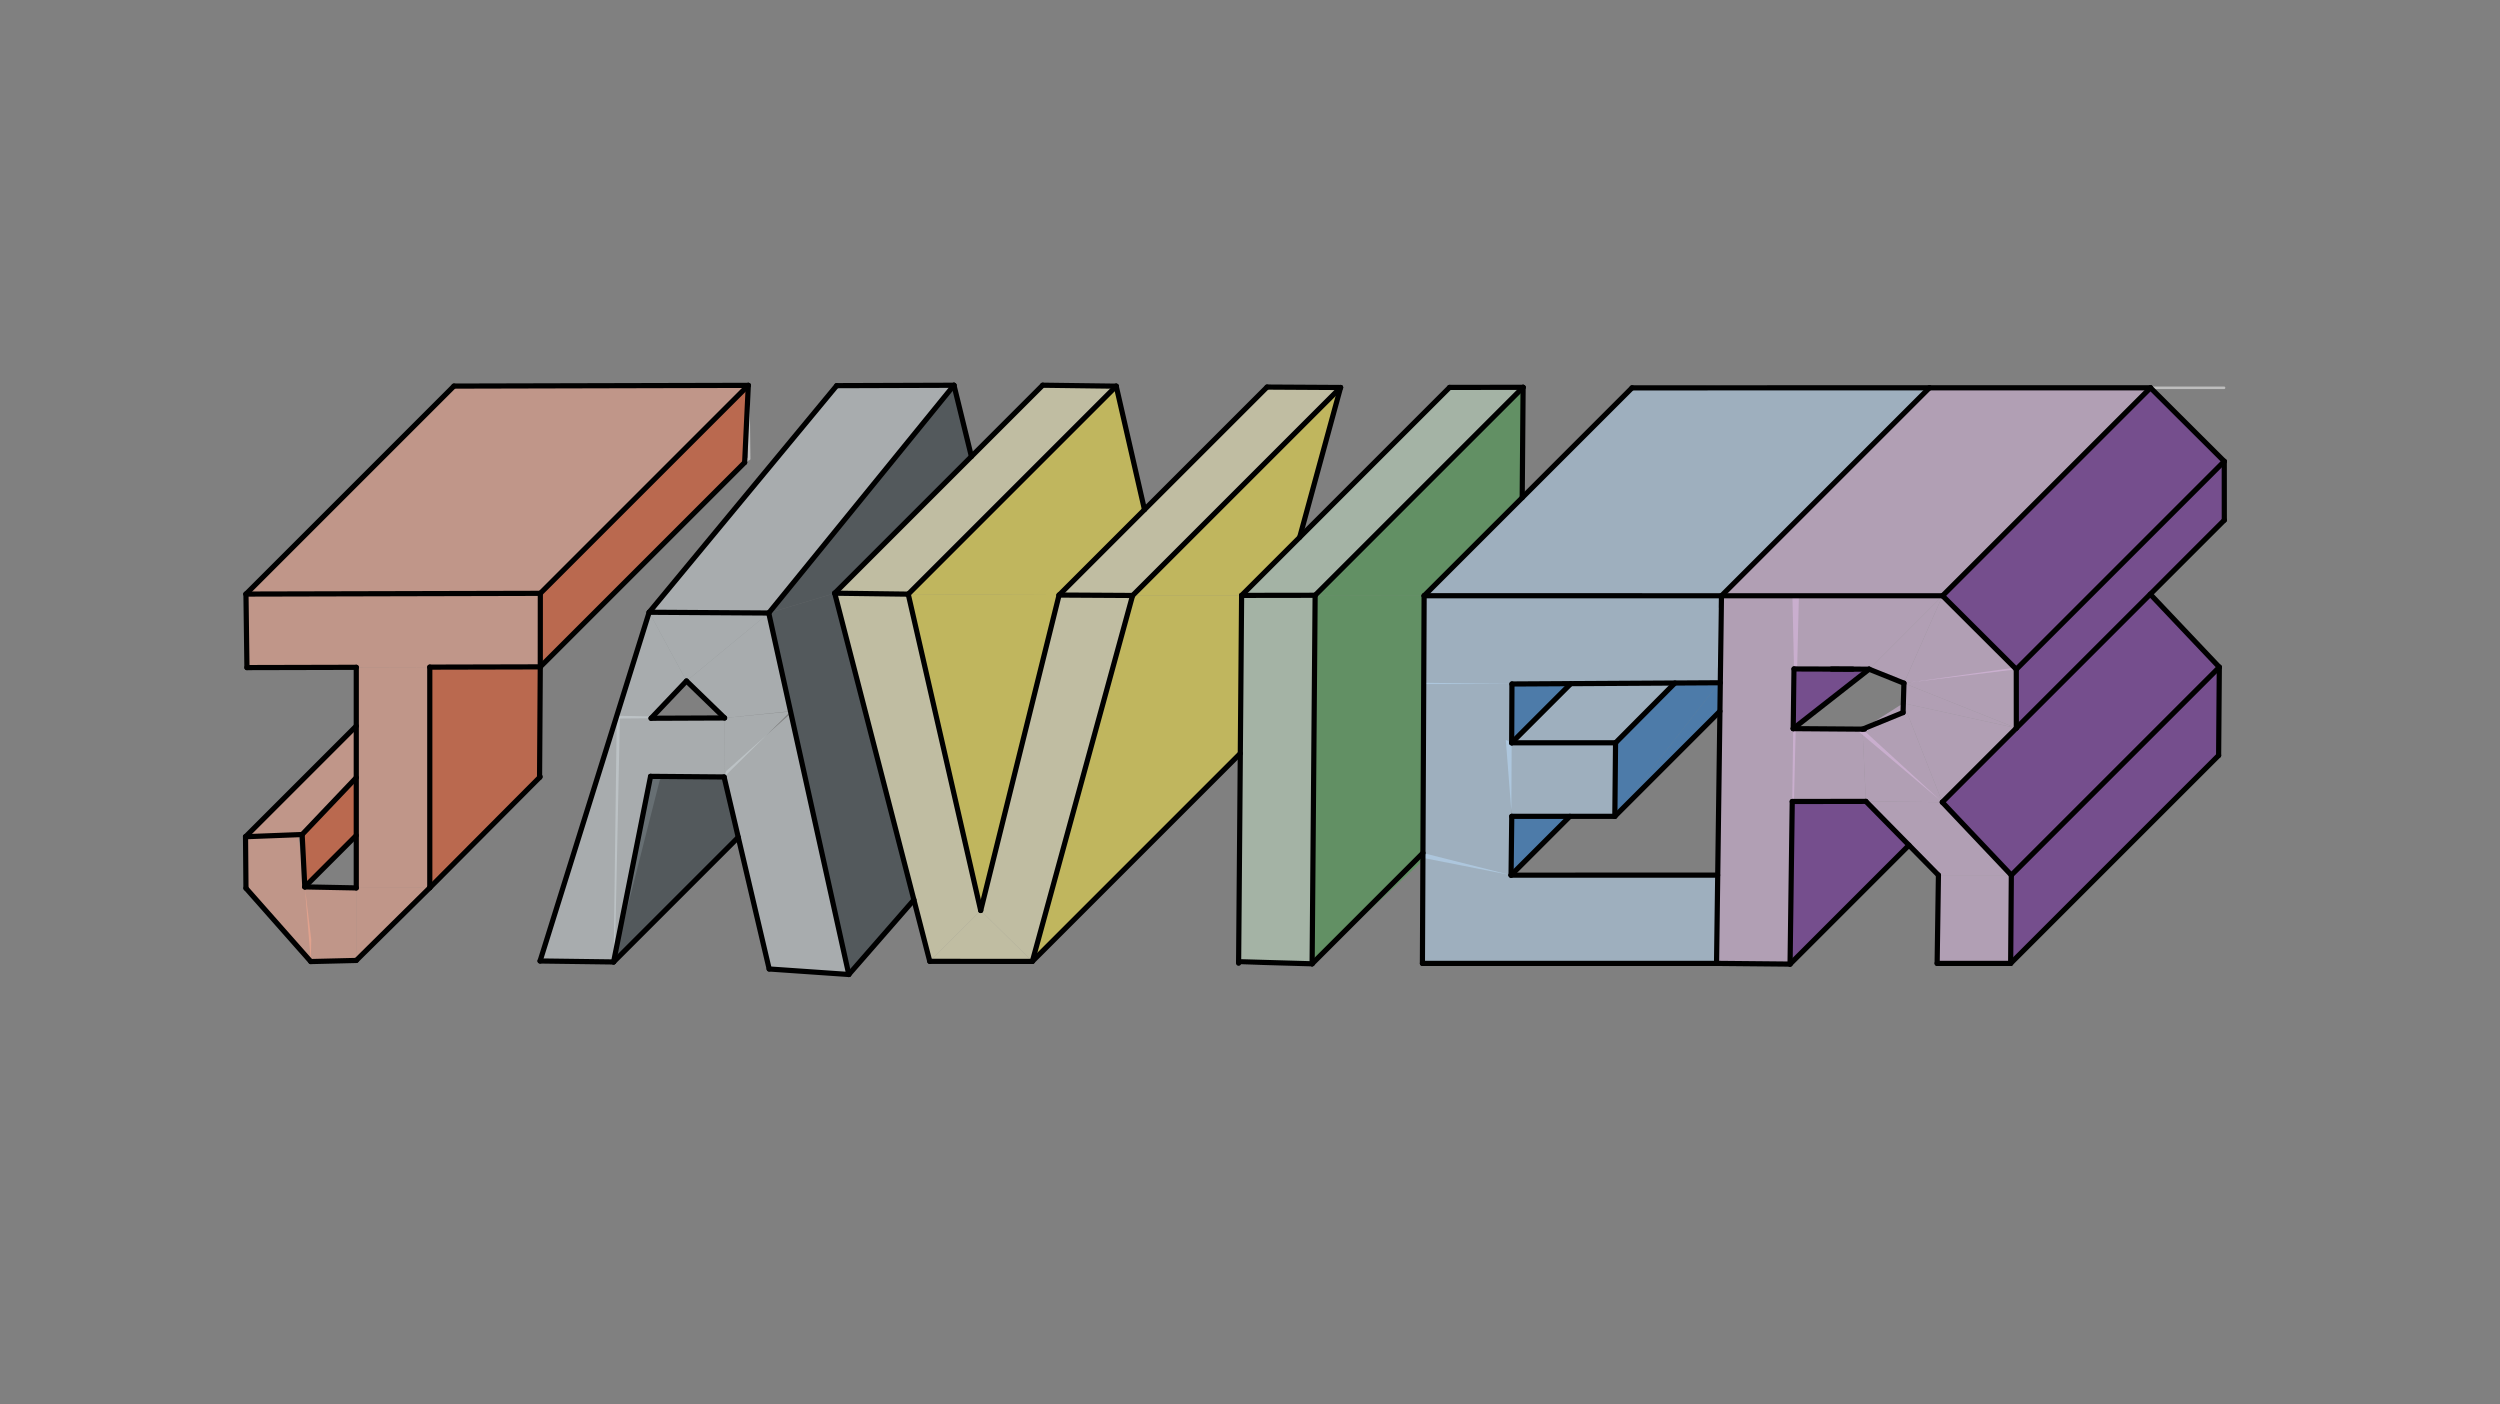 <svg xmlns="http://www.w3.org/2000/svg" class="svg--816" height="100%" preserveAspectRatio="xMidYMid meet" viewBox="0 0 963.78 541.417" width="100%"><rect x="0" y="0" width="963.78" height="541.417" fill="#808080" stroke="none"/><defs><marker id="marker-arrow" markerHeight="16" markerUnits="userSpaceOnUse" markerWidth="24" orient="auto-start-reverse" refX="24" refY="4" viewBox="0 0 24 8"><path d="M 0 0 L 24 4 L 0 8 z" stroke="inherit"></path></marker></defs><g class="aux-layer--949"><g class="element--733"><line stroke="#BDBDBD" stroke-dasharray="none" stroke-linecap="round" stroke-width="1" x1="174.999" x2="288.48" y1="148.842" y2="148.562"></line></g><g class="element--733"><line stroke="#BDBDBD" stroke-dasharray="none" stroke-linecap="round" stroke-width="1" x1="174.999" x2="231.692" y1="148.842" y2="148.781"></line></g><g class="element--733"><line stroke="#BDBDBD" stroke-dasharray="none" stroke-linecap="round" stroke-width="1" x1="231.692" x2="217.52" y1="148.781" y2="148.98"></line></g><g class="element--733"><line stroke="#BDBDBD" stroke-dasharray="none" stroke-linecap="round" stroke-width="1" x1="231.692" x2="245.863" y1="148.781" y2="148.57"></line></g><g class="element--733"><line stroke="#BDBDBD" stroke-dasharray="none" stroke-linecap="round" stroke-width="1" x1="231.692" x2="260.035" y1="148.781" y2="148.342"></line></g><g class="element--733"><line stroke="#BDBDBD" stroke-dasharray="none" stroke-linecap="round" stroke-width="1" x1="288.48" x2="288.799" y1="148.562" y2="176.907"></line></g><g class="element--733"><line stroke="#BDBDBD" stroke-dasharray="none" stroke-linecap="round" stroke-width="1" x1="345.224" x2="322.548" y1="148.533" y2="148.672"></line></g><g class="element--733"><line stroke="#BDBDBD" stroke-dasharray="none" stroke-linecap="round" stroke-width="1" x1="345.224" x2="367.901" y1="148.533" y2="148.358"></line></g><g class="element--733"><line stroke="#BDBDBD" stroke-dasharray="none" stroke-linecap="round" stroke-width="1" x1="401.969" x2="430.313" y1="148.505" y2="148.876"></line></g><g class="element--733"><line stroke="#BDBDBD" stroke-dasharray="none" stroke-linecap="round" stroke-width="1" x1="516.811" x2="488.465" y1="149.386" y2="149.221"></line></g><g class="element--733"><line stroke="#BDBDBD" stroke-dasharray="none" stroke-linecap="round" stroke-width="1" x1="573.002" x2="587.175" y1="149.439" y2="149.314"></line></g><g class="element--733"><line stroke="#BDBDBD" stroke-dasharray="none" stroke-linecap="round" stroke-width="1" x1="573.002" x2="558.829" y1="149.439" y2="149.355"></line></g><g class="element--733"><line stroke="#BDBDBD" stroke-dasharray="none" stroke-linecap="round" stroke-width="1" x1="587.175" x2="506.999" y1="149.314" y2="229.49"></line></g><g class="element--733"><line stroke="#BDBDBD" stroke-dasharray="none" stroke-linecap="round" stroke-width="1" x1="558.829" x2="478.654" y1="149.355" y2="229.531"></line></g><g class="element--733"><line stroke="#BDBDBD" stroke-dasharray="none" stroke-linecap="round" stroke-width="1" x1="477.497" x2="505.838" y1="371.327" y2="371.556"></line></g><g class="element--733"><line stroke="#BDBDBD" stroke-dasharray="none" stroke-linecap="round" stroke-width="1" x1="506.999" x2="478.654" y1="229.49" y2="229.531"></line></g><g class="element--733"><line stroke="#BDBDBD" stroke-dasharray="none" stroke-linecap="round" stroke-width="1" x1="478.654" x2="477.497" y1="229.531" y2="371.327"></line></g><g class="element--733"><line stroke="#BDBDBD" stroke-dasharray="none" stroke-linecap="round" stroke-width="1" x1="506.999" x2="505.838" y1="229.49" y2="371.556"></line></g><g class="element--733"><line stroke="#BDBDBD" stroke-dasharray="none" stroke-linecap="round" stroke-width="1" x1="629.194" x2="743.822" y1="149.493" y2="149.499"></line></g><g class="element--733"><line stroke="#BDBDBD" stroke-dasharray="none" stroke-linecap="round" stroke-width="1" x1="629.194" x2="663.209" y1="149.493" y2="149.256"></line></g><g class="element--733"><line stroke="#BDBDBD" stroke-dasharray="none" stroke-linecap="round" stroke-width="1" x1="662.709" x2="662.978" y1="257.21" y2="234.535"></line></g><g class="element--733"><line stroke="#BDBDBD" stroke-dasharray="none" stroke-linecap="round" stroke-width="1" x1="743.822" x2="857.393" y1="149.499" y2="149.502"></line></g><g class="element--733"><line stroke="#BDBDBD" stroke-dasharray="none" stroke-linecap="round" stroke-width="1" x1="743.822" x2="772.169" y1="149.499" y2="149.599"></line></g><g class="element--733"><line stroke="#BDBDBD" stroke-dasharray="none" stroke-linecap="round" stroke-width="1" x1="829.044" x2="857.48" y1="149.501" y2="177.848"></line></g><g class="element--733"><line stroke="#BDBDBD" stroke-dasharray="none" stroke-linecap="round" stroke-width="1" x1="857.495" x2="828.598" y1="200.525" y2="228.709"></line></g><g class="element--733"><line stroke="#BDBDBD" stroke-dasharray="none" stroke-linecap="round" stroke-width="1" x1="828.598" x2="855.57" y1="228.709" y2="257.201"></line></g><g class="element--733"><line stroke="#BDBDBD" stroke-dasharray="none" stroke-linecap="round" stroke-width="1" x1="855.57" x2="855.307" y1="257.201" y2="291.219"></line></g><g class="element--733"><line stroke="#BDBDBD" stroke-dasharray="none" stroke-linecap="round" stroke-width="1" x1="857.48" x2="857.495" y1="177.848" y2="200.525"></line></g><g class="element--733"><line stroke="#BDBDBD" stroke-dasharray="none" stroke-linecap="round" stroke-width="1" x1="119.81" x2="137.344" y1="370.689" y2="370.263"></line></g><g class="element--733"><line stroke="#BDBDBD" stroke-dasharray="none" stroke-linecap="round" stroke-width="1" x1="94.821" x2="119.81" y1="342.405" y2="370.689"></line></g><g class="element--733"><line stroke="#BDBDBD" stroke-dasharray="none" stroke-linecap="round" stroke-width="1" x1="137.344" x2="165.686" y1="370.263" y2="342.234"></line></g><g class="element--733"><line stroke="#BDBDBD" stroke-dasharray="none" stroke-linecap="round" stroke-width="1" x1="94.821" x2="94.652" y1="342.405" y2="322.563"></line></g><g class="element--733"><line stroke="#BDBDBD" stroke-dasharray="none" stroke-linecap="round" stroke-width="1" x1="165.686" x2="165.687" y1="342.234" y2="257.188"></line></g><g class="element--733"><line stroke="#BDBDBD" stroke-dasharray="none" stroke-linecap="round" stroke-width="1" x1="137.344" x2="137.344" y1="342.302" y2="257.258"></line></g><g class="element--733"><line stroke="#BDBDBD" stroke-dasharray="none" stroke-linecap="round" stroke-width="1" x1="137.344" x2="95.198" y1="257.258" y2="257.362"></line></g><g class="element--733"><line stroke="#BDBDBD" stroke-dasharray="none" stroke-linecap="round" stroke-width="1" x1="174.999" x2="94.823" y1="148.842" y2="229.018"></line></g><g class="element--733"><line stroke="#BDBDBD" stroke-dasharray="none" stroke-linecap="round" stroke-width="1" x1="95.198" x2="94.823" y1="257.362" y2="229.018"></line></g><g class="element--733"><line stroke="#BDBDBD" stroke-dasharray="none" stroke-linecap="round" stroke-width="1" x1="288.46" x2="208.284" y1="176.908" y2="257.084"></line></g><g class="element--733"><line stroke="#BDBDBD" stroke-dasharray="none" stroke-linecap="round" stroke-width="1" x1="165.687" x2="208.284" y1="257.188" y2="257.084"></line></g><g class="element--733"><line stroke="#BDBDBD" stroke-dasharray="none" stroke-linecap="round" stroke-width="1" x1="288.48" x2="208.304" y1="148.562" y2="228.738"></line></g><g class="element--733"><line stroke="#BDBDBD" stroke-dasharray="none" stroke-linecap="round" stroke-width="1" x1="208.304" x2="94.823" y1="228.738" y2="229.018"></line></g><g class="element--733"><line stroke="#BDBDBD" stroke-dasharray="none" stroke-linecap="round" stroke-width="1" x1="208.304" x2="208.284" y1="228.738" y2="257.084"></line></g><g class="element--733"><line stroke="#BDBDBD" stroke-dasharray="none" stroke-linecap="round" stroke-width="1" x1="208.205" x2="236.549" y1="370.47" y2="370.845"></line></g><g class="element--733"><line stroke="#BDBDBD" stroke-dasharray="none" stroke-linecap="round" stroke-width="1" x1="296.528" x2="327.228" y1="373.552" y2="375.678"></line></g><g class="element--733"><line stroke="#BDBDBD" stroke-dasharray="none" stroke-linecap="round" stroke-width="1" x1="250.803" x2="236.549" y1="299.293" y2="370.845"></line></g><g class="element--733"><line stroke="#BDBDBD" stroke-dasharray="none" stroke-linecap="round" stroke-width="1" x1="250.803" x2="279.147" y1="299.293" y2="299.53"></line></g><g class="element--733"><line stroke="#BDBDBD" stroke-dasharray="none" stroke-linecap="round" stroke-width="1" x1="279.147" x2="296.528" y1="299.53" y2="373.552"></line></g><g class="element--733"><line stroke="#BDBDBD" stroke-dasharray="none" stroke-linecap="round" stroke-width="1" x1="367.901" x2="296.358" y1="148.358" y2="236.324"></line></g><g class="element--733"><line stroke="#BDBDBD" stroke-dasharray="none" stroke-linecap="round" stroke-width="1" x1="296.358" x2="327.228" y1="236.324" y2="375.678"></line></g><g class="element--733"><line stroke="#BDBDBD" stroke-dasharray="none" stroke-linecap="round" stroke-width="1" x1="322.548" x2="250.263" y1="148.672" y2="236.03"></line></g><g class="element--733"><line stroke="#BDBDBD" stroke-dasharray="none" stroke-linecap="round" stroke-width="1" x1="250.263" x2="296.358" y1="236.03" y2="236.324"></line></g><g class="element--733"><line stroke="#BDBDBD" stroke-dasharray="none" stroke-linecap="round" stroke-width="1" x1="250.263" x2="208.205" y1="236.03" y2="370.47"></line></g><g class="element--733"><line stroke="#BDBDBD" stroke-dasharray="none" stroke-linecap="round" stroke-width="1" x1="250.991" x2="279.337" y1="276.898" y2="276.78"></line></g><g class="element--733"><line stroke="#BDBDBD" stroke-dasharray="none" stroke-linecap="round" stroke-width="1" x1="264.645" x2="250.991" y1="262.529" y2="276.898"></line></g><g class="element--733"><line stroke="#BDBDBD" stroke-dasharray="none" stroke-linecap="round" stroke-width="1" x1="279.337" x2="264.645" y1="276.78" y2="262.529"></line></g><g class="element--733"><line stroke="#BDBDBD" stroke-dasharray="none" stroke-linecap="round" stroke-width="1" x1="478.157" x2="397.981" y1="290.452" y2="370.628"></line></g><g class="element--733"><line stroke="#BDBDBD" stroke-dasharray="none" stroke-linecap="round" stroke-width="1" x1="358.441" x2="397.981" y1="370.611" y2="370.628"></line></g><g class="element--733"><line stroke="#BDBDBD" stroke-dasharray="none" stroke-linecap="round" stroke-width="1" x1="401.969" x2="321.793" y1="148.505" y2="228.681"></line></g><g class="element--733"><line stroke="#BDBDBD" stroke-dasharray="none" stroke-linecap="round" stroke-width="1" x1="321.793" x2="358.441" y1="228.681" y2="370.611"></line></g><g class="element--733"><line stroke="#BDBDBD" stroke-dasharray="none" stroke-linecap="round" stroke-width="1" x1="430.313" x2="350.137" y1="148.876" y2="229.052"></line></g><g class="element--733"><line stroke="#BDBDBD" stroke-dasharray="none" stroke-linecap="round" stroke-width="1" x1="321.793" x2="350.137" y1="228.681" y2="229.052"></line></g><g class="element--733"><line stroke="#BDBDBD" stroke-dasharray="none" stroke-linecap="round" stroke-width="1" x1="488.465" x2="408.289" y1="149.221" y2="229.397"></line></g><g class="element--733"><line stroke="#BDBDBD" stroke-dasharray="none" stroke-linecap="round" stroke-width="1" x1="408.289" x2="378.073" y1="229.397" y2="351.007"></line></g><g class="element--733"><line stroke="#BDBDBD" stroke-dasharray="none" stroke-linecap="round" stroke-width="1" x1="350.137" x2="378.073" y1="229.052" y2="351.007"></line></g><g class="element--733"><line stroke="#BDBDBD" stroke-dasharray="none" stroke-linecap="round" stroke-width="1" x1="516.811" x2="436.635" y1="149.386" y2="229.562"></line></g><g class="element--733"><line stroke="#BDBDBD" stroke-dasharray="none" stroke-linecap="round" stroke-width="1" x1="408.289" x2="436.635" y1="229.397" y2="229.562"></line></g><g class="element--733"><line stroke="#BDBDBD" stroke-dasharray="none" stroke-linecap="round" stroke-width="1" x1="478.157" x2="397.981" y1="290.452" y2="370.628"></line></g><g class="element--733"><line stroke="#BDBDBD" stroke-dasharray="none" stroke-linecap="round" stroke-width="1" x1="397.981" x2="436.635" y1="370.628" y2="229.562"></line></g><g class="element--733"><line stroke="#BDBDBD" stroke-dasharray="none" stroke-linecap="round" stroke-width="1" x1="662.164" x2="661.745" y1="337.382" y2="371.395"></line></g><g class="element--733"><line stroke="#BDBDBD" stroke-dasharray="none" stroke-linecap="round" stroke-width="1" x1="629.194" x2="549.018" y1="149.493" y2="229.668"></line></g><g class="element--733"><line stroke="#BDBDBD" stroke-dasharray="none" stroke-linecap="round" stroke-width="1" x1="549.018" x2="548.36" y1="229.668" y2="371.399"></line></g><g class="element--733"><line stroke="#BDBDBD" stroke-dasharray="none" stroke-linecap="round" stroke-width="1" x1="743.822" x2="663.647" y1="149.499" y2="229.675"></line></g><g class="element--733"><line stroke="#BDBDBD" stroke-dasharray="none" stroke-linecap="round" stroke-width="1" x1="663.647" x2="549.018" y1="229.675" y2="229.668"></line></g><g class="element--733"><line stroke="#BDBDBD" stroke-dasharray="none" stroke-linecap="round" stroke-width="1" x1="582.875" x2="662.733" y1="263.686" y2="263.679"></line></g><g class="element--733"><line stroke="#BDBDBD" stroke-dasharray="none" stroke-linecap="round" stroke-width="1" x1="582.875" x2="582.769" y1="263.686" y2="286.355"></line></g><g class="element--733"><line stroke="#BDBDBD" stroke-dasharray="none" stroke-linecap="round" stroke-width="1" x1="582.769" x2="622.816" y1="286.355" y2="286.355"></line></g><g class="element--733"><line stroke="#BDBDBD" stroke-dasharray="none" stroke-linecap="round" stroke-width="1" x1="622.816" x2="622.538" y1="286.355" y2="314.708"></line></g><g class="element--733"><line stroke="#BDBDBD" stroke-dasharray="none" stroke-linecap="round" stroke-width="1" x1="622.538" x2="582.803" y1="314.708" y2="314.711"></line></g><g class="element--733"><line stroke="#BDBDBD" stroke-dasharray="none" stroke-linecap="round" stroke-width="1" x1="582.803" x2="582.533" y1="314.711" y2="337.386"></line></g><g class="element--733"><line stroke="#BDBDBD" stroke-dasharray="none" stroke-linecap="round" stroke-width="1" x1="582.533" x2="662.164" y1="337.386" y2="337.382"></line></g><g class="element--733"><line stroke="#BDBDBD" stroke-dasharray="none" stroke-linecap="round" stroke-width="1" x1="548.36" x2="661.745" y1="371.399" y2="371.395"></line></g><g class="element--733"><line stroke="#BDBDBD" stroke-dasharray="none" stroke-linecap="round" stroke-width="1" x1="662.733" x2="663.647" y1="263.679" y2="229.675"></line></g><g class="element--733"><line stroke="#BDBDBD" stroke-dasharray="none" stroke-linecap="round" stroke-width="1" x1="829.044" x2="748.868" y1="149.501" y2="229.677"></line></g><g class="element--733"><line stroke="#BDBDBD" stroke-dasharray="none" stroke-linecap="round" stroke-width="1" x1="663.647" x2="748.868" y1="229.675" y2="229.677"></line></g><g class="element--733"><line stroke="#BDBDBD" stroke-dasharray="none" stroke-linecap="round" stroke-width="1" x1="857.48" x2="777.304" y1="177.848" y2="258.024"></line></g><g class="element--733"><line stroke="#BDBDBD" stroke-dasharray="none" stroke-linecap="round" stroke-width="1" x1="828.945" x2="748.769" y1="229.075" y2="309.251"></line></g><g class="element--733"><line stroke="#BDBDBD" stroke-dasharray="none" stroke-linecap="round" stroke-width="1" x1="855.57" x2="775.394" y1="257.201" y2="337.377"></line></g><g class="element--733"><line stroke="#BDBDBD" stroke-dasharray="none" stroke-linecap="round" stroke-width="1" x1="748.769" x2="775.394" y1="309.251" y2="337.377"></line></g><g class="element--733"><line stroke="#BDBDBD" stroke-dasharray="none" stroke-linecap="round" stroke-width="1" x1="855.307" x2="775.131" y1="291.219" y2="371.395"></line></g><g class="element--733"><line stroke="#BDBDBD" stroke-dasharray="none" stroke-linecap="round" stroke-width="1" x1="746.79" x2="775.131" y1="371.395" y2="371.395"></line></g><g class="element--733"><line stroke="#BDBDBD" stroke-dasharray="none" stroke-linecap="round" stroke-width="1" x1="661.745" x2="690.091" y1="371.395" y2="371.67"></line></g><g class="element--733"><line stroke="#BDBDBD" stroke-dasharray="none" stroke-linecap="round" stroke-width="1" x1="748.868" x2="777.304" y1="229.677" y2="258.024"></line></g><g class="element--733"><line stroke="#BDBDBD" stroke-dasharray="none" stroke-linecap="round" stroke-width="1" x1="690.091" x2="690.931" y1="371.67" y2="308.985"></line></g><g class="element--733"><line stroke="#BDBDBD" stroke-dasharray="none" stroke-linecap="round" stroke-width="1" x1="690.931" x2="719.317" y1="308.985" y2="308.936"></line></g><g class="element--733"><line stroke="#BDBDBD" stroke-dasharray="none" stroke-linecap="round" stroke-width="1" x1="719.317" x2="747.289" y1="308.936" y2="337.377"></line></g><g class="element--733"><line stroke="#BDBDBD" stroke-dasharray="none" stroke-linecap="round" stroke-width="1" x1="747.289" x2="746.79" y1="337.377" y2="371.395"></line></g><g class="element--733"><line stroke="#BDBDBD" stroke-dasharray="none" stroke-linecap="round" stroke-width="1" x1="775.131" x2="775.394" y1="371.395" y2="337.377"></line></g><g class="element--733"><line stroke="#BDBDBD" stroke-dasharray="none" stroke-linecap="round" stroke-width="1" x1="691.307" x2="719.708" y1="280.898" y2="281.114"></line></g><g class="element--733"><line stroke="#BDBDBD" stroke-dasharray="none" stroke-linecap="round" stroke-width="1" x1="733.653" x2="733.993" y1="274.708" y2="263.375"></line></g><g class="element--733"><line stroke="#BDBDBD" stroke-dasharray="none" stroke-linecap="round" stroke-width="1" x1="733.993" x2="720.565" y1="263.375" y2="257.98"></line></g><g class="element--733"><line stroke="#BDBDBD" stroke-dasharray="none" stroke-linecap="round" stroke-width="1" x1="691.307" x2="691.616" y1="280.898" y2="257.888"></line></g><g class="element--733"><line stroke="#BDBDBD" stroke-dasharray="none" stroke-linecap="round" stroke-width="1" x1="691.616" x2="720.565" y1="257.888" y2="257.98"></line></g></g><g class="main-layer--75a"><g class="element--733"><g fill="#E1BEE7" opacity="0.5"><path d="M 743.822 149.499 L 829.044 149.501 L 748.868 229.677 L 663.647 229.675 L 743.822 149.499 Z" stroke="none"></path></g></g><g class="element--733"><g fill="#E1BEE7" opacity="0.5"><path d="M 663.647 229.675 L 693.5 229.676 L 690.091 371.67 L 690.091 371.67 L 661.745 371.395 L 661.745 371.395 L 663.647 229.675 Z" stroke="none"></path></g></g><g class="element--733"><g fill="#E1BEE7" opacity="0.5"><path d="M 691 229.676 L 691.616 257.888 L 720.565 257.98 L 748.868 229.677 L 691 229.676 Z" stroke="none"></path></g></g><g class="element--733"><g fill="#E1BEE7" opacity="0.5"><path d="M 720.565 257.98 L 733.993 263.375 L 748.868 229.677 L 720.565 257.98 Z" stroke="none"></path></g></g><g class="element--733"><g fill="#E1BEE7" opacity="0.5"><path d="M 733.993 263.375 L 777.304 258.024 L 748.868 229.677 L 733.993 263.375 Z" stroke="none"></path></g></g><g class="element--733"><g fill="#E1BEE7" opacity="0.5"><path d="M 733.993 263.375 L 733.993 263.375 L 733.5 274.219 Z" stroke="none"></path></g></g><g class="element--733"><g fill="#E1BEE7" opacity="0.5"><path d="M 777.304 258.024 L 777.319 280.701 L 733.993 263.375 L 778 257.219 Z" stroke="none"></path></g></g><g class="element--733"><g fill="#E1BEE7" opacity="0.5"><path d="M 733.993 263.375 L 733.761 271.09 L 777.319 280.701 L 733.761 271.09 L 777.319 280.701 L 733.993 263.375 Z" stroke="none"></path></g></g><g class="element--733"><g fill="#E1BEE7" opacity="0.5"><path d="M 733.761 271.09 L 777.319 280.701 L 748.769 309.251 L 733.761 271.09 Z" stroke="none"></path></g></g><g class="element--733"><g fill="#E1BEE7" opacity="0.5"><path d="M 718.019 281.101 L 733.761 271.09 L 748.769 309.251 L 715 280.719 Z" stroke="none"></path></g></g><g class="element--733"><g fill="#E1BEE7" opacity="0.5"><path d="M 691.307 280.898 L 718.019 281.101 L 719.317 308.936 L 690.931 308.985 L 691.307 280.898 Z" stroke="none"></path></g></g><g class="element--733"><g fill="#E1BEE7" opacity="0.5"><path d="M 718.019 281.101 L 719.317 308.936 L 748.769 309.251 L 718.019 281.101 Z" stroke="none"></path></g></g><g class="element--733"><g fill="#E1BEE7" opacity="0.5"><path d="M 719.317 308.936 L 747.289 337.377 L 775.394 337.377 L 748.769 309.251 L 719.317 308.936 Z" stroke="none"></path></g></g><g class="element--733"><g fill="#E1BEE7" opacity="0.5"><path d="M 747.289 337.377 L 746.79 371.395 L 775.131 371.395 L 775.394 337.377 L 747.289 337.377 Z" stroke="none"></path></g></g><g class="element--733"><g fill="#6A1B9A" opacity="0.5"><path d="M 748.868 229.677 L 777.304 258.024 L 857.48 177.848 L 829.044 149.501 L 748.868 229.677 Z" stroke="none"></path></g></g><g class="element--733"><g fill="#6A1B9A" opacity="0.5"><path d="M 777.304 258.024 L 777.319 280.701 L 857.495 200.525 L 857.48 177.848 L 777.304 258.024 Z" stroke="none"></path></g></g><g class="element--733"><g fill="#6A1B9A" opacity="0.5"><path d="M 748.769 309.251 L 775.394 337.377 L 855.57 257.201 L 828.945 229.075 L 748.769 309.251 Z" stroke="none"></path></g></g><g class="element--733"><g fill="#6A1B9A" opacity="0.5"><path d="M 775.394 337.377 L 775.131 371.395 L 855.307 291.219 L 855.57 257.201 L 775.394 337.377 Z" stroke="none"></path></g></g><g class="element--733"><g fill="#6A1B9A" opacity="0.5"><path d="M 690.091 371.67 L 735.931 325.829 L 719.317 308.936 L 690.931 308.985 L 690 370.719 Z" stroke="none"></path></g></g><g class="element--733"><g fill="#6A1B9A" opacity="0.5"><path d="M 691.616 257.888 L 691.307 280.898 L 720.565 257.98 L 691.616 257.888 Z" stroke="none"></path></g></g><g class="element--733"><g fill="#BBDEFB" opacity="0.5"><path d="M 629.164 149.523 L 549.018 229.668 L 663.647 229.675 L 743.822 149.499 L 629.164 149.523 Z" stroke="none"></path></g></g><g class="element--733"><g fill="#BBDEFB" opacity="0.5"><path d="M 549.018 229.668 L 663.647 229.675 L 662.745 263.218 L 582.875 263.686 L 548.86 263.725 L 548.5 229.219 Z" stroke="none"></path></g></g><g class="element--733"><g fill="#BBDEFB" opacity="0.5"><path d="M 582.533 337.386 L 548.557 328.836 L 548.36 371.399 L 661.745 371.395 L 662.164 337.382 L 583 337.719 Z" stroke="none"></path></g></g><g class="element--733"><g fill="#BBDEFB" opacity="0.5"><path d="M 548.862 263.211 L 548.549 330.719 L 582.533 337.386 L 582.875 263.686 L 548.862 263.211 Z" stroke="none"></path></g></g><g class="element--733"><g fill="#BBDEFB" opacity="0.5"><path d="M 582.769 286.355 L 622.816 286.355 L 622.538 314.704 L 582.803 314.711 L 580.5 285.219 Z" stroke="none"></path></g></g><g class="element--733"><g fill="#1976D2" opacity="0.5"><path d="M 622.816 286.355 L 622.538 314.704 L 662.745 263.218 L 645.695 263.318 L 622.816 286.355 Z" stroke="none"></path></g></g><g class="element--733"><g fill="#1976D2" opacity="0.5"><path d="M 622.538 314.704 L 663.049 274.196 L 662.745 263.218 L 622.538 314.704 Z" stroke="none"></path></g></g><g class="element--733"><g fill="#1976D2" opacity="0.5"><path d="M 582.803 314.711 L 582.533 337.386 L 605.212 314.707 L 583 313.719 Z" stroke="none"></path></g></g><g class="element--733"><g fill="#1976D2" opacity="0.5"><path d="M 582.875 263.686 L 582.769 286.355 L 605.571 263.553 L 582.875 263.686 Z" stroke="none"></path></g></g><g class="element--733"><g fill="#BBDEFB" opacity="0.5"><path d="M 605.571 263.553 L 582.769 286.355 L 622.816 286.355 L 645.695 263.318 L 605.571 263.553 Z" stroke="none"></path></g></g><g class="element--733"><g fill="#C8E6C9" opacity="0.5"><path d="M 478.654 229.531 L 506.999 229.49 L 505.838 371.556 L 477.502 370.745 L 478.654 229.531 Z" stroke="none"></path></g></g><g class="element--733"><g fill="#C8E6C9" opacity="0.5"><path d="M 478.654 229.531 L 558.829 149.355 L 587.175 149.314 L 506.999 229.49 L 478.654 229.531 Z" stroke="none"></path></g></g><g class="element--733"><g fill="#43A047" opacity="0.5"><path d="M 506.999 229.49 L 587.175 149.314 L 586.827 191.859 L 549.018 229.668 L 506.999 229.49 Z" stroke="none"></path></g></g><g class="element--733"><g fill="#43A047" opacity="0.5"><path d="M 506.999 229.49 L 505.838 371.556 L 548.544 331.712 L 549.018 229.668 L 506.999 229.49 Z" stroke="none"></path></g></g><g class="element--733"><g fill="#FFF9C4" opacity="0.5"><path d="M 408.289 229.397 L 436.635 229.562 L 516.811 149.386 L 488.465 149.221 L 408.289 229.397 Z" stroke="none"></path></g></g><g class="element--733"><g fill="#FFF9C4" opacity="0.5"><path d="M 321.793 228.681 L 350.137 229.052 L 430.313 148.876 L 401.969 148.505 L 325 225.219 Z" stroke="none"></path></g></g><g class="element--733"><g fill="#FFF9C4" opacity="0.5"><path d="M 321.793 228.681 L 358.441 370.611 L 378.073 351.007 L 350.137 229.052 L 321.793 228.681 Z" stroke="none"></path></g></g><g class="element--733"><g fill="#FFF9C4" opacity="0.5"><path d="M 408.289 229.397 L 378.073 351.007 L 397.981 370.628 L 436.635 229.562 L 408.289 229.397 Z" stroke="none"></path></g></g><g class="element--733"><g fill="#FFF9C4" opacity="0.5"><path d="M 378.073 351.007 L 358.441 370.611 L 397.981 370.628 L 378.073 351.007 Z" stroke="none"></path></g></g><g class="element--733"><g fill="#FFEB3B" opacity="0.5"><path d="M 430.313 148.876 L 441.215 196.47 L 408.289 229.397 L 350.137 229.052 L 430.313 148.876 Z" stroke="none"></path></g></g><g class="element--733"><g fill="#FFEB3B" opacity="0.5"><path d="M 350.137 229.052 L 378.073 351.007 L 408.289 229.397 L 350.137 229.052 Z" stroke="none"></path></g></g><g class="element--733"><g fill="#FFEB3B" opacity="0.5"><path d="M 436.635 229.562 L 397.981 370.628 L 478.157 290.452 L 478.654 229.531 L 436.635 229.562 Z" stroke="none"></path></g></g><g class="element--733"><g fill="#FFEB3B" opacity="0.5"><path d="M 436.635 229.562 L 516.811 149.386 L 501.043 207.141 L 478.654 229.531 L 436.635 229.562 Z" stroke="none"></path></g></g><g class="element--733"><g fill="#CFD8DC" opacity="0.5"><path d="M 250.263 236.03 L 296.358 236.324 L 367.768 148.522 L 322.548 148.672 L 252.5 234.719 Z" stroke="none"></path></g></g><g class="element--733"><g fill="#CFD8DC" opacity="0.5"><path d="M 250.263 236.03 L 296.358 236.324 L 264.645 262.529 L 250.263 236.03 Z" stroke="none"></path></g></g><g class="element--733"><g fill="#CFD8DC" opacity="0.5"><path d="M 250.991 276.898 L 264.645 262.529 L 250.263 236.03 L 237.442 277.013 L 250.991 276.898 Z" stroke="none"></path></g></g><g class="element--733"><g fill="#CFD8DC" opacity="0.5"><path d="M 264.645 262.529 L 279.337 276.78 L 304.741 274.165 L 296.358 236.324 L 264.645 262.529 Z" stroke="none"></path></g></g><g class="element--733"><g fill="#CFD8DC" opacity="0.5"><path d="M 236.549 370.845 L 208.205 370.47 L 239.09 271.747 L 237 371.719 Z" stroke="none"></path></g></g><g class="element--733"><g fill="#CFD8DC" opacity="0.5"><path d="M 279.337 276.78 L 279.147 299.53 L 304.764 274.271 L 279.337 276.78 Z" stroke="none"></path></g></g><g class="element--733"><g fill="#CFD8DC" opacity="0.5"><path d="M 279.147 299.53 L 296.528 373.552 L 327.228 375.678 L 304.916 274.959 L 280 297.219 Z" stroke="none"></path></g></g><g class="element--733"><g fill="#CFD8DC" opacity="0.5"><path d="M 237.78 275.932 L 279.337 276.78 L 279.147 299.53 L 254.708 299.325 L 236.549 370.845 L 237.78 275.932 Z" stroke="none"></path></g></g><g class="element--733"><g fill="#263238" opacity="0.5"><path d="M 236.549 370.845 L 284.607 322.787 L 279.147 299.53 L 254.708 299.325 L 250.803 299.293 L 236.549 370.845 Z" stroke="none"></path></g></g><g class="element--733"><g fill="#263238" opacity="0.5"><path d="M 327.228 375.678 L 352.322 346.914 L 321.793 228.681 L 296.358 236.324 L 327.228 375.678 Z" stroke="none"></path></g></g><g class="element--733"><g fill="#263238" opacity="0.5"><path d="M 296.358 236.324 L 367.768 148.522 L 374.494 175.98 L 321.793 228.681 L 296.358 236.324 Z" stroke="none"></path></g></g><g class="element--733"><g fill="#FFAB91" opacity="0.5"><path d="M 94.823 229.018 L 208.304 228.738 L 288.48 148.562 L 174.999 148.842 L 94.823 229.018 Z" stroke="none"></path></g></g><g class="element--733"><g fill="#FFAB91" opacity="0.5"><path d="M 94.823 229.018 L 95.198 257.362 L 208.284 257.084 L 208.304 228.738 L 94.823 229.018 Z" stroke="none"></path></g></g><g class="element--733"><g fill="#FFAB91" opacity="0.5"><path d="M 137.344 257.258 L 137.344 342.302 L 165.686 342.234 L 165.687 257.188 L 137.344 257.258 Z" stroke="none"></path></g></g><g class="element--733"><g fill="#FFAB91" opacity="0.5"><path d="M 137.344 342.302 L 137.344 370.263 L 165.686 342.234 L 137.344 342.302 Z" stroke="none"></path></g></g><g class="element--733"><g fill="#FFAB91" opacity="0.5"><path d="M 137.344 370.263 L 119.81 370.689 L 117.505 341.908 L 137.344 342.302 L 137.344 370.263 Z" stroke="none"></path></g></g><g class="element--733"><g fill="#FFAB91" opacity="0.5"><path d="M 119.81 370.689 L 94.821 342.405 L 94.652 322.563 L 115.106 322.119 L 120 362.219 Z" stroke="none"></path></g></g><g class="element--733"><g fill="#FFAB91" opacity="0.5"><path d="M 94.652 322.563 L 116.481 321.719 L 137.344 299.78 L 137.344 279.872 L 94.652 322.563 Z" stroke="none"></path></g></g><g class="element--733"><g fill="#F4511E" opacity="0.5"><path d="M 208.304 228.738 L 208.284 257.084 L 287.071 178.297 L 288.48 148.562 L 208.304 228.738 Z" stroke="none"></path></g></g><g class="element--733"><g fill="#F4511E" opacity="0.5"><path d="M 116.481 321.719 L 117.505 341.908 L 137.344 322.07 L 137.344 299.78 L 116.481 321.719 Z" stroke="none"></path></g></g><g class="element--733"><g fill="#F4511E" opacity="0.5"><path d="M 165.686 342.234 L 208.006 299.712 L 208.284 257.084 L 165.687 257.188 L 165.686 342.234 Z" stroke="none"></path></g></g><g class="element--733"><line stroke="#000000" stroke-dasharray="none" stroke-linecap="round" stroke-width="2" x1="857.495" x2="777.319" y1="200.525" y2="280.701"></line></g><g class="element--733"><line stroke="#000000" stroke-dasharray="none" stroke-linecap="round" stroke-width="2" x1="777.319" x2="777.304" y1="280.701" y2="258.024"></line></g><g class="element--733"><line stroke="#000000" stroke-dasharray="none" stroke-linecap="round" stroke-width="2" x1="663.647" x2="661.745" y1="229.675" y2="371.395"></line></g><g class="element--733"><line stroke="#000000" stroke-dasharray="none" stroke-linecap="round" stroke-width="2" x1="174.999" x2="94.823" y1="148.842" y2="229.018"></line></g><g class="element--733"><line stroke="#000000" stroke-dasharray="none" stroke-linecap="round" stroke-width="2" x1="94.823" x2="208.304" y1="229.018" y2="228.738"></line></g><g class="element--733"><line stroke="#000000" stroke-dasharray="none" stroke-linecap="round" stroke-width="2" x1="208.304" x2="288.48" y1="228.738" y2="148.562"></line></g><g class="element--733"><line stroke="#000000" stroke-dasharray="none" stroke-linecap="round" stroke-width="2" x1="288.48" x2="174.999" y1="148.562" y2="148.842"></line></g><g class="element--733"><line stroke="#000000" stroke-dasharray="none" stroke-linecap="round" stroke-width="2" x1="208.284" x2="208.304" y1="257.084" y2="228.738"></line></g><g class="element--733"><line stroke="#000000" stroke-dasharray="none" stroke-linecap="round" stroke-width="2" x1="94.652" x2="94.821" y1="322.563" y2="342.405"></line></g><g class="element--733"><line stroke="#000000" stroke-dasharray="none" stroke-linecap="round" stroke-width="2" x1="94.821" x2="119.81" y1="342.405" y2="370.689"></line></g><g class="element--733"><line stroke="#000000" stroke-dasharray="none" stroke-linecap="round" stroke-width="2" x1="119.81" x2="137.344" y1="370.689" y2="370.263"></line></g><g class="element--733"><line stroke="#000000" stroke-dasharray="none" stroke-linecap="round" stroke-width="2" x1="137.344" x2="165.686" y1="370.263" y2="342.234"></line></g><g class="element--733"><line stroke="#000000" stroke-dasharray="none" stroke-linecap="round" stroke-width="2" x1="165.686" x2="165.687" y1="342.234" y2="257.188"></line></g><g class="element--733"><line stroke="#000000" stroke-dasharray="none" stroke-linecap="round" stroke-width="2" x1="165.687" x2="208.284" y1="257.188" y2="257.084"></line></g><g class="element--733"><line stroke="#000000" stroke-dasharray="none" stroke-linecap="round" stroke-width="2" x1="94.823" x2="95.198" y1="229.018" y2="257.362"></line></g><g class="element--733"><line stroke="#000000" stroke-dasharray="none" stroke-linecap="round" stroke-width="2" x1="95.198" x2="137.344" y1="257.362" y2="257.258"></line></g><g class="element--733"><line stroke="#000000" stroke-dasharray="none" stroke-linecap="round" stroke-width="2" x1="94.652" x2="137.344" y1="322.563" y2="279.872"></line></g><g class="element--733"><line stroke="#000000" stroke-dasharray="none" stroke-linecap="round" stroke-width="2" x1="117.505" x2="137.344" y1="341.908" y2="322.07"></line></g><g class="element--733"><line stroke="#000000" stroke-dasharray="none" stroke-linecap="round" stroke-width="2" x1="117.505" x2="137.344" y1="341.908" y2="342.302"></line></g><g class="element--733"><line stroke="#000000" stroke-dasharray="none" stroke-linecap="round" stroke-width="2" x1="137.344" x2="137.344" y1="257.258" y2="342.302"></line></g><g class="element--733"><line stroke="#000000" stroke-dasharray="none" stroke-linecap="round" stroke-width="2" x1="250.263" x2="296.358" y1="236.03" y2="236.324"></line></g><g class="element--733"><line stroke="#000000" stroke-dasharray="none" stroke-linecap="round" stroke-width="2" x1="296.358" x2="367.768" y1="236.324" y2="148.522"></line></g><g class="element--733"><line stroke="#000000" stroke-dasharray="none" stroke-linecap="round" stroke-width="2" x1="367.768" x2="322.548" y1="148.522" y2="148.672"></line></g><g class="element--733"><line stroke="#000000" stroke-dasharray="none" stroke-linecap="round" stroke-width="2" x1="322.548" x2="250.263" y1="148.672" y2="236.03"></line></g><g class="element--733"><line stroke="#000000" stroke-dasharray="none" stroke-linecap="round" stroke-width="2" x1="250.263" x2="208.205" y1="236.03" y2="370.47"></line></g><g class="element--733"><line stroke="#000000" stroke-dasharray="none" stroke-linecap="round" stroke-width="2" x1="208.205" x2="236.549" y1="370.47" y2="370.845"></line></g><g class="element--733"><line stroke="#000000" stroke-dasharray="none" stroke-linecap="round" stroke-width="2" x1="236.549" x2="250.803" y1="370.845" y2="299.293"></line></g><g class="element--733"><line stroke="#000000" stroke-dasharray="none" stroke-linecap="round" stroke-width="2" x1="250.803" x2="279.147" y1="299.293" y2="299.53"></line></g><g class="element--733"><line stroke="#000000" stroke-dasharray="none" stroke-linecap="round" stroke-width="2" x1="279.147" x2="296.528" y1="299.53" y2="373.552"></line></g><g class="element--733"><line stroke="#000000" stroke-dasharray="none" stroke-linecap="round" stroke-width="2" x1="296.528" x2="327.228" y1="373.552" y2="375.678"></line></g><g class="element--733"><line stroke="#000000" stroke-dasharray="none" stroke-linecap="round" stroke-width="2" x1="327.228" x2="296.358" y1="375.678" y2="236.324"></line></g><g class="element--733"><line stroke="#000000" stroke-dasharray="none" stroke-linecap="round" stroke-width="2" x1="264.645" x2="250.991" y1="262.529" y2="276.898"></line></g><g class="element--733"><line stroke="#000000" stroke-dasharray="none" stroke-linecap="round" stroke-width="2" x1="250.991" x2="279.337" y1="276.898" y2="276.78"></line></g><g class="element--733"><line stroke="#000000" stroke-dasharray="none" stroke-linecap="round" stroke-width="2" x1="279.337" x2="264.645" y1="276.78" y2="262.529"></line></g><g class="element--733"><line stroke="#000000" stroke-dasharray="none" stroke-linecap="round" stroke-width="2" x1="236.549" x2="284.607" y1="370.845" y2="322.787"></line></g><g class="element--733"><line stroke="#000000" stroke-dasharray="none" stroke-linecap="round" stroke-width="2" x1="367.768" x2="374.494" y1="148.522" y2="175.98"></line></g><g class="element--733"><line stroke="#000000" stroke-dasharray="none" stroke-linecap="round" stroke-width="2" x1="401.969" x2="321.793" y1="148.505" y2="228.681"></line></g><g class="element--733"><line stroke="#000000" stroke-dasharray="none" stroke-linecap="round" stroke-width="2" x1="430.313" x2="401.969" y1="148.876" y2="148.505"></line></g><g class="element--733"><line stroke="#000000" stroke-dasharray="none" stroke-linecap="round" stroke-width="2" x1="430.313" x2="350.137" y1="148.876" y2="229.052"></line></g><g class="element--733"><line stroke="#000000" stroke-dasharray="none" stroke-linecap="round" stroke-width="2" x1="350.137" x2="321.793" y1="229.052" y2="228.681"></line></g><g class="element--733"><line stroke="#000000" stroke-dasharray="none" stroke-linecap="round" stroke-width="2" x1="321.793" x2="358.441" y1="228.681" y2="370.611"></line></g><g class="element--733"><line stroke="#000000" stroke-dasharray="none" stroke-linecap="round" stroke-width="2" x1="358.441" x2="397.981" y1="370.611" y2="370.628"></line></g><g class="element--733"><line stroke="#000000" stroke-dasharray="none" stroke-linecap="round" stroke-width="2" x1="397.981" x2="436.635" y1="370.628" y2="229.562"></line></g><g class="element--733"><line stroke="#000000" stroke-dasharray="none" stroke-linecap="round" stroke-width="2" x1="436.635" x2="408.289" y1="229.562" y2="229.397"></line></g><g class="element--733"><line stroke="#000000" stroke-dasharray="none" stroke-linecap="round" stroke-width="2" x1="408.289" x2="378.073" y1="229.397" y2="351.007"></line></g><g class="element--733"><line stroke="#000000" stroke-dasharray="none" stroke-linecap="round" stroke-width="2" x1="408.289" x2="488.465" y1="229.397" y2="149.221"></line></g><g class="element--733"><line stroke="#000000" stroke-dasharray="none" stroke-linecap="round" stroke-width="2" x1="436.635" x2="516.811" y1="229.562" y2="149.386"></line></g><g class="element--733"><line stroke="#000000" stroke-dasharray="none" stroke-linecap="round" stroke-width="2" x1="516.811" x2="488.465" y1="149.386" y2="149.221"></line></g><g class="element--733"><line stroke="#000000" stroke-dasharray="none" stroke-linecap="round" stroke-width="2" x1="397.981" x2="478.157" y1="370.628" y2="290.452"></line></g><g class="element--733"><line stroke="#000000" stroke-dasharray="none" stroke-linecap="round" stroke-width="2" x1="327.228" x2="352.322" y1="375.678" y2="346.914"></line></g><g class="element--733"><line stroke="#000000" stroke-dasharray="none" stroke-linecap="round" stroke-width="2" x1="430.313" x2="441.215" y1="148.876" y2="196.47"></line></g><g class="element--733"><line stroke="#000000" stroke-dasharray="none" stroke-linecap="round" stroke-width="2" x1="516.811" x2="501.043" y1="149.386" y2="207.141"></line></g><g class="element--733"><line stroke="#000000" stroke-dasharray="none" stroke-linecap="round" stroke-width="2" x1="478.654" x2="558.829" y1="229.531" y2="149.355"></line></g><g class="element--733"><line stroke="#000000" stroke-dasharray="none" stroke-linecap="round" stroke-width="2" x1="558.829" x2="587.175" y1="149.355" y2="149.314"></line></g><g class="element--733"><line stroke="#000000" stroke-dasharray="none" stroke-linecap="round" stroke-width="2" x1="587.175" x2="506.999" y1="149.314" y2="229.49"></line></g><g class="element--733"><line stroke="#000000" stroke-dasharray="none" stroke-linecap="round" stroke-width="2" x1="506.999" x2="478.654" y1="229.49" y2="229.531"></line></g><g class="element--733"><line stroke="#000000" stroke-dasharray="none" stroke-linecap="round" stroke-width="2" x1="478.654" x2="477.497" y1="229.531" y2="371.327"></line></g><g class="element--733"><line stroke="#000000" stroke-dasharray="none" stroke-linecap="round" stroke-width="2" x1="477.502" x2="505.838" y1="370.745" y2="371.556"></line></g><g class="element--733"><line stroke="#000000" stroke-dasharray="none" stroke-linecap="round" stroke-width="2" x1="505.838" x2="506.999" y1="371.556" y2="229.49"></line></g><g class="element--733"><line stroke="#000000" stroke-dasharray="none" stroke-linecap="round" stroke-width="2" x1="587.175" x2="586.827" y1="149.314" y2="191.859"></line></g><g class="element--733"><line stroke="#000000" stroke-dasharray="none" stroke-linecap="round" stroke-width="2" x1="505.838" x2="548.557" y1="371.556" y2="328.836"></line></g><g class="element--733"><line stroke="#000000" stroke-dasharray="none" stroke-linecap="round" stroke-width="2" x1="549.018" x2="548.36" y1="229.668" y2="371.399"></line></g><g class="element--733"><line stroke="#000000" stroke-dasharray="none" stroke-linecap="round" stroke-width="2" x1="548.36" x2="661.745" y1="371.399" y2="371.395"></line></g><g class="element--733"><line stroke="#000000" stroke-dasharray="none" stroke-linecap="round" stroke-width="2" x1="582.533" x2="662.164" y1="337.386" y2="337.382"></line></g><g class="element--733"><line stroke="#000000" stroke-dasharray="none" stroke-linecap="round" stroke-width="2" x1="629.194" x2="549.018" y1="149.493" y2="229.668"></line></g><g class="element--733"><line stroke="#000000" stroke-dasharray="none" stroke-linecap="round" stroke-width="2" x1="629.164" x2="743.822" y1="149.523" y2="149.499"></line></g><g class="element--733"><line stroke="#000000" stroke-dasharray="none" stroke-linecap="round" stroke-width="2" x1="743.822" x2="663.647" y1="149.499" y2="229.675"></line></g><g class="element--733"><line stroke="#000000" stroke-dasharray="none" stroke-linecap="round" stroke-width="2" x1="663.647" x2="549.018" y1="229.675" y2="229.668"></line></g><g class="element--733"><line stroke="#000000" stroke-dasharray="none" stroke-linecap="round" stroke-width="2" x1="663.197" x2="582.875" y1="263.215" y2="263.686"></line></g><g class="element--733"><line stroke="#000000" stroke-dasharray="none" stroke-linecap="round" stroke-width="2" x1="582.875" x2="582.769" y1="263.686" y2="286.355"></line></g><g class="element--733"><line stroke="#000000" stroke-dasharray="none" stroke-linecap="round" stroke-width="2" x1="582.769" x2="622.816" y1="286.355" y2="286.355"></line></g><g class="element--733"><line stroke="#000000" stroke-dasharray="none" stroke-linecap="round" stroke-width="2" x1="622.816" x2="622.538" y1="286.355" y2="314.708"></line></g><g class="element--733"><line stroke="#000000" stroke-dasharray="none" stroke-linecap="round" stroke-width="2" x1="622.538" x2="582.803" y1="314.704" y2="314.711"></line></g><g class="element--733"><line stroke="#000000" stroke-dasharray="none" stroke-linecap="round" stroke-width="2" x1="582.803" x2="582.533" y1="314.711" y2="337.386"></line></g><g class="element--733"><line stroke="#000000" stroke-dasharray="none" stroke-linecap="round" stroke-width="2" x1="582.533" x2="605.212" y1="337.386" y2="314.707"></line></g><g class="element--733"><line stroke="#000000" stroke-dasharray="none" stroke-linecap="round" stroke-width="2" x1="582.769" x2="605.571" y1="286.355" y2="263.553"></line></g><g class="element--733"><line stroke="#000000" stroke-dasharray="none" stroke-linecap="round" stroke-width="2" x1="622.538" x2="663.049" y1="314.704" y2="274.196"></line></g><g class="element--733"><line stroke="#000000" stroke-dasharray="none" stroke-linecap="round" stroke-width="2" x1="663.647" x2="748.868" y1="229.675" y2="229.677"></line></g><g class="element--733"><line stroke="#000000" stroke-dasharray="none" stroke-linecap="round" stroke-width="2" x1="743.822" x2="829.044" y1="149.499" y2="149.501"></line></g><g class="element--733"><line stroke="#000000" stroke-dasharray="none" stroke-linecap="round" stroke-width="2" x1="829.044" x2="857.48" y1="149.501" y2="177.848"></line></g><g class="element--733"><line stroke="#000000" stroke-dasharray="none" stroke-linecap="round" stroke-width="2" x1="857.48" x2="857.495" y1="177.848" y2="200.525"></line></g><g class="element--733"><line stroke="#000000" stroke-dasharray="none" stroke-linecap="round" stroke-width="2" x1="857.48" x2="777.304" y1="177.848" y2="258.024"></line></g><g class="element--733"><line stroke="#000000" stroke-dasharray="none" stroke-linecap="round" stroke-width="2" x1="748.868" x2="829.044" y1="229.677" y2="149.501"></line></g><g class="element--733"><line stroke="#000000" stroke-dasharray="none" stroke-linecap="round" stroke-width="2" x1="748.868" x2="777.304" y1="229.677" y2="258.024"></line></g><g class="element--733"><line stroke="#000000" stroke-dasharray="none" stroke-linecap="round" stroke-width="2" x1="690.091" x2="735.931" y1="371.67" y2="325.829"></line></g><g class="element--733"><line stroke="#000000" stroke-dasharray="none" stroke-linecap="round" stroke-width="2" x1="719.317" x2="747.289" y1="308.936" y2="337.377"></line></g><g class="element--733"><line stroke="#000000" stroke-dasharray="none" stroke-linecap="round" stroke-width="2" x1="747.289" x2="746.79" y1="337.377" y2="371.395"></line></g><g class="element--733"><line stroke="#000000" stroke-dasharray="none" stroke-linecap="round" stroke-width="2" x1="746.79" x2="775.131" y1="371.395" y2="371.395"></line></g><g class="element--733"><line stroke="#000000" stroke-dasharray="none" stroke-linecap="round" stroke-width="2" x1="775.394" x2="775.131" y1="337.377" y2="371.395"></line></g><g class="element--733"><line stroke="#000000" stroke-dasharray="none" stroke-linecap="round" stroke-width="2" x1="748.769" x2="775.394" y1="309.251" y2="337.377"></line></g><g class="element--733"><line stroke="#000000" stroke-dasharray="none" stroke-linecap="round" stroke-width="2" x1="748.769" x2="777.319" y1="309.251" y2="280.701"></line></g><g class="element--733"><line stroke="#000000" stroke-dasharray="none" stroke-linecap="round" stroke-width="2" x1="719.317" x2="690.931" y1="308.936" y2="308.985"></line></g><g class="element--733"><line stroke="#000000" stroke-dasharray="none" stroke-linecap="round" stroke-width="2" x1="690.931" x2="690.091" y1="308.985" y2="371.67"></line></g><g class="element--733"><line stroke="#000000" stroke-dasharray="none" stroke-linecap="round" stroke-width="2" x1="661.745" x2="690.091" y1="371.395" y2="371.67"></line></g><g class="element--733"><line stroke="#000000" stroke-dasharray="none" stroke-linecap="round" stroke-width="2" x1="691.616" x2="691.307" y1="257.888" y2="280.898"></line></g><g class="element--733"><line stroke="#000000" stroke-dasharray="none" stroke-linecap="round" stroke-width="2" x1="691.307" x2="718.809" y1="280.898" y2="281.107"></line></g><g class="element--733"><line stroke="#000000" stroke-dasharray="none" stroke-linecap="round" stroke-width="2" x1="691.616" x2="720.565" y1="257.888" y2="257.98"></line></g><g class="element--733"><line stroke="#000000" stroke-dasharray="none" stroke-linecap="round" stroke-width="2" x1="714.245" x2="706.091" y1="257.96" y2="257.934"></line></g><g class="element--733"><line stroke="#000000" stroke-dasharray="none" stroke-linecap="round" stroke-width="2" x1="720.565" x2="733.993" y1="257.98" y2="263.375"></line></g><g class="element--733"><line stroke="#000000" stroke-dasharray="none" stroke-linecap="round" stroke-width="2" x1="733.993" x2="733.653" y1="263.375" y2="274.708"></line></g><g class="element--733"><line stroke="#000000" stroke-dasharray="none" stroke-linecap="round" stroke-width="2" x1="733.653" x2="718.019" y1="274.708" y2="281.101"></line></g><g class="element--733"><line stroke="#000000" stroke-dasharray="none" stroke-linecap="round" stroke-width="2" x1="828.945" x2="855.57" y1="229.075" y2="257.201"></line></g><g class="element--733"><line stroke="#000000" stroke-dasharray="none" stroke-linecap="round" stroke-width="2" x1="855.57" x2="775.394" y1="257.201" y2="337.377"></line></g><g class="element--733"><line stroke="#000000" stroke-dasharray="none" stroke-linecap="round" stroke-width="2" x1="775.131" x2="855.307" y1="371.395" y2="291.219"></line></g><g class="element--733"><line stroke="#000000" stroke-dasharray="none" stroke-linecap="round" stroke-width="2" x1="855.307" x2="855.57" y1="291.219" y2="257.201"></line></g><g class="element--733"><line stroke="#000000" stroke-dasharray="none" stroke-linecap="round" stroke-width="2" x1="378.073" x2="350.137" y1="351.007" y2="229.052"></line></g><g class="element--733"><line stroke="#000000" stroke-dasharray="none" stroke-linecap="round" stroke-width="2" x1="622.816" x2="645.695" y1="286.355" y2="263.318"></line></g><g class="element--733"><line stroke="#000000" stroke-dasharray="none" stroke-linecap="round" stroke-width="2" x1="691.307" x2="720.565" y1="280.898" y2="257.98"></line></g><g class="element--733"><line stroke="#000000" stroke-dasharray="none" stroke-linecap="round" stroke-width="2" x1="208.284" x2="287.071" y1="257.084" y2="178.297"></line></g><g class="element--733"><line stroke="#000000" stroke-dasharray="none" stroke-linecap="round" stroke-width="2" x1="94.652" x2="116.481" y1="322.563" y2="321.719"></line></g><g class="element--733"><line stroke="#000000" stroke-dasharray="none" stroke-linecap="round" stroke-width="2" x1="117.505" x2="116.481" y1="341.908" y2="321.719"></line></g><g class="element--733"><line stroke="#000000" stroke-dasharray="none" stroke-linecap="round" stroke-width="2" x1="116.481" x2="137.344" y1="321.719" y2="299.78"></line></g><g class="element--733"><line stroke="#000000" stroke-dasharray="none" stroke-linecap="round" stroke-width="2" x1="288.48" x2="287.071" y1="148.562" y2="178.297"></line></g><g class="element--733"><line stroke="#000000" stroke-dasharray="none" stroke-linecap="round" stroke-width="2" x1="165.686" x2="208.256" y1="342.234" y2="299.461"></line></g><g class="element--733"><line stroke="#000000" stroke-dasharray="none" stroke-linecap="round" stroke-width="2" x1="208.284" x2="208.006" y1="257.084" y2="299.712"></line></g></g><g class="snaps-layer--ac6"></g><g class="temp-layer--52d"></g></svg>